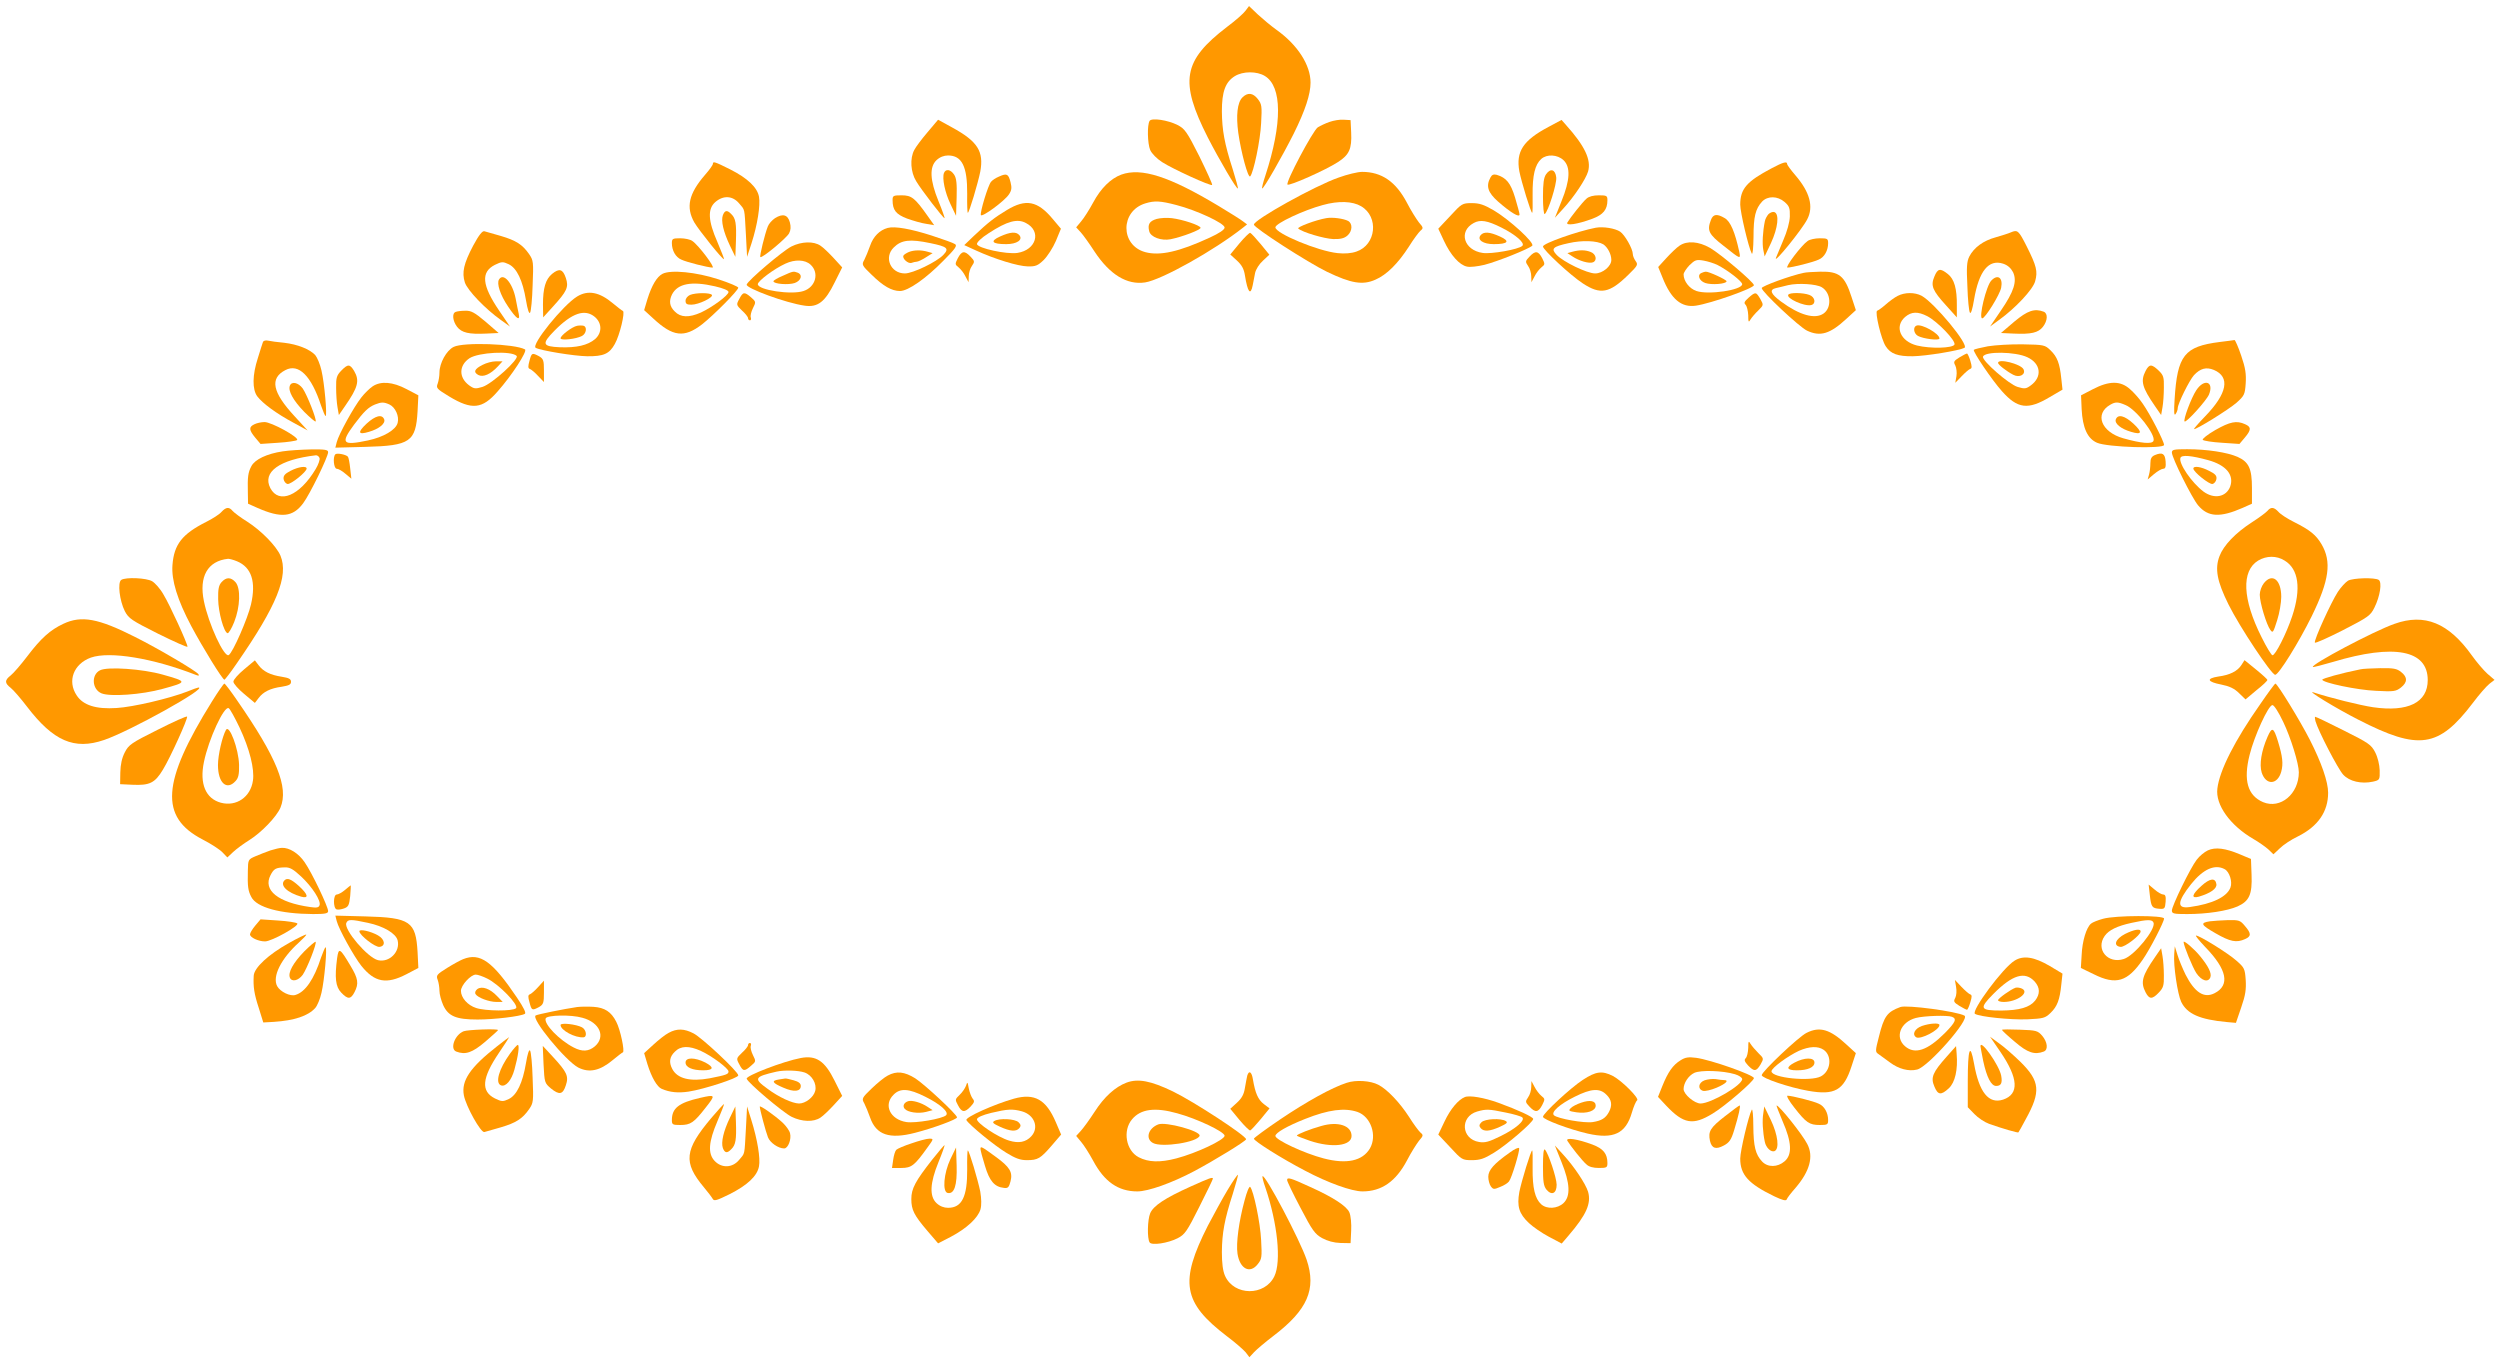 <?xml version="1.0" standalone="no"?>
<!DOCTYPE svg PUBLIC "-//W3C//DTD SVG 20010904//EN"
 "http://www.w3.org/TR/2001/REC-SVG-20010904/DTD/svg10.dtd">
<svg version="1.0" xmlns="http://www.w3.org/2000/svg"
 width="1280pt" height="698pt" viewBox="0 0 1280 698"
 preserveAspectRatio="xMidYMid meet">
<g transform="translate(0,698) scale(0.1,-0.1)"
fill="#ff9800" stroke="none">
<path d="M6377 6925 c-10 -14 -52 -51 -95 -83 -226 -173 -244 -278 -98 -566
58 -113 148 -267 154 -261 2 2 -10 45 -26 97 -43 133 -55 201 -56 298 0 101
18 150 66 180 42 26 113 26 154 1 89 -54 90 -243 3 -509 -12 -35 -19 -65 -17
-67 6 -6 104 166 162 281 59 119 86 202 86 261 0 90 -66 193 -174 270 -28 20
-71 56 -96 79 l-45 43 -18 -24z"/>
<path d="M6361 6481 c-26 -26 -33 -93 -21 -181 14 -99 50 -234 61 -223 17 18
52 184 56 273 5 87 3 97 -17 123 -25 32 -52 35 -79 8z"/>
<path d="M4749 6303 c-29 -34 -60 -75 -68 -91 -23 -43 -19 -113 10 -160 26
-44 141 -193 145 -189 2 1 -12 41 -31 87 -44 108 -47 175 -10 210 17 16 38 24
59 24 71 0 99 -56 98 -196 -1 -54 1 -98 3 -98 7 0 52 152 64 211 19 104 -13
155 -145 227 l-71 39 -54 -64z"/>
<path d="M5886 6361 c-13 -20 -11 -116 3 -149 8 -18 33 -44 61 -62 56 -36 249
-124 256 -117 3 3 -27 68 -65 146 -64 127 -75 142 -112 161 -49 25 -133 38
-143 21z"/>
<path d="M6808 6356 c-21 -7 -48 -20 -61 -28 -25 -17 -166 -282 -155 -293 8
-9 195 74 258 115 58 37 72 68 68 151 l-3 64 -35 2 c-19 2 -52 -4 -72 -11z"/>
<path d="M7928 6330 c-130 -69 -167 -126 -149 -227 11 -55 59 -213 66 -213 2
0 3 42 2 93 -1 99 12 154 44 183 29 26 83 23 114 -6 37 -35 34 -102 -10 -210
l-34 -85 43 47 c56 61 115 150 127 190 17 60 -17 131 -113 238 l-23 26 -67
-36z"/>
<path d="M3650 6141 c0 -6 -18 -31 -40 -56 -84 -97 -99 -166 -55 -244 25 -42
146 -193 152 -188 1 2 -14 41 -34 88 -48 109 -51 170 -10 205 41 35 88 32 121
-7 31 -37 27 -19 35 -159 l6 -115 23 70 c30 93 46 195 38 238 -9 48 -59 95
-148 140 -80 40 -88 42 -88 28z"/>
<path d="M9070 6118 c-127 -67 -160 -105 -160 -186 0 -39 43 -221 59 -250 5
-8 8 28 9 84 0 105 10 145 44 182 29 30 79 29 115 -2 24 -21 28 -31 27 -74 -1
-30 -14 -77 -34 -123 -17 -41 -34 -81 -37 -89 -15 -38 133 144 160 197 34 65
13 140 -61 226 -23 27 -42 52 -42 58 0 14 -20 9 -80 -23z"/>
<path d="M4833 6094 c-10 -27 5 -100 34 -160 l28 -59 3 94 c2 71 -1 99 -13
117 -18 27 -43 31 -52 8z"/>
<path d="M7916 6088 c-12 -17 -16 -47 -16 -116 0 -52 4 -91 9 -88 17 11 62
153 59 187 -4 41 -29 50 -52 17z"/>
<path d="M5741 6086 c-54 -20 -105 -70 -144 -143 -20 -37 -48 -81 -62 -97
l-25 -30 23 -25 c13 -14 45 -59 71 -99 78 -118 166 -172 259 -158 84 13 354
164 502 281 l20 16 -20 15 c-11 9 -67 44 -125 79 -253 152 -396 198 -499 161z
m283 -156 c101 -26 246 -93 246 -115 0 -11 -27 -29 -77 -52 -156 -72 -254 -94
-329 -74 -129 35 -129 211 1 250 46 14 76 13 159 -9z"/>
<path d="M5922 5859 c-37 -11 -47 -28 -38 -63 7 -30 62 -50 109 -41 60 12 157
49 154 59 -4 13 -91 42 -147 49 -25 3 -60 1 -78 -4z"/>
<path d="M6854 6071 c-119 -41 -434 -216 -434 -241 0 -16 276 -194 375 -242
123 -59 182 -69 247 -40 58 25 116 83 172 170 23 37 50 73 59 81 15 12 15 16
-8 42 -13 17 -41 61 -61 100 -57 109 -130 159 -230 159 -22 0 -76 -13 -120
-29z m115 -147 c92 -54 77 -198 -24 -232 -25 -9 -61 -12 -96 -8 -100 10 -319
101 -319 132 0 20 145 88 242 114 82 23 153 20 197 -6z"/>
<path d="M6790 5863 c-53 -9 -151 -46 -143 -53 20 -19 133 -52 179 -54 38 -1
57 4 73 18 26 23 27 62 3 75 -23 12 -81 20 -112 14z"/>
<path d="M5115 6076 c-17 -7 -35 -19 -41 -27 -15 -17 -57 -156 -52 -170 5 -14
123 73 144 106 14 21 15 34 8 62 -11 43 -19 47 -59 29z"/>
<path d="M7631 6071 c-24 -44 -13 -77 39 -123 64 -56 110 -84 110 -66 0 7 -11
46 -23 87 -23 75 -45 101 -94 116 -16 4 -25 0 -32 -14z"/>
<path d="M4570 5956 c0 -52 17 -73 74 -95 31 -11 75 -24 98 -27 l41 -7 -34 48
c-65 92 -82 105 -133 105 -42 0 -46 -2 -46 -24z"/>
<path d="M8123 5963 c-21 -18 -83 -97 -98 -122 -11 -19 53 -9 128 19 56 21 77
47 77 95 0 23 -4 25 -44 25 -28 0 -51 -6 -63 -17z"/>
<path d="M5156 5905 c-63 -38 -96 -63 -170 -133 l-49 -47 59 -27 c98 -45 216
-81 266 -82 40 -1 52 4 82 33 19 19 47 62 62 97 l26 63 -43 51 c-77 92 -137
103 -233 45z m97 -67 c81 -42 53 -138 -44 -153 -57 -8 -202 24 -207 45 -1 9
22 32 60 56 95 62 147 76 191 52z"/>
<path d="M5120 5769 c-53 -24 -42 -39 32 -39 54 0 87 22 67 46 -16 19 -46 17
-99 -7z"/>
<path d="M7425 5874 l-61 -65 29 -62 c34 -73 79 -124 118 -132 15 -4 55 1 89
9 67 17 229 82 245 98 14 14 -116 133 -197 181 -50 29 -73 37 -112 37 -49 0
-52 -2 -111 -66z m262 -59 c74 -37 123 -80 107 -94 -19 -18 -159 -43 -203 -36
-96 14 -125 110 -46 153 34 19 70 13 142 -23z"/>
<path d="M7581 5776 c-20 -24 13 -46 67 -46 74 0 85 15 32 39 -53 24 -83 26
-99 7z"/>
<path d="M3701 5878 c-10 -29 2 -83 36 -155 l28 -58 3 80 c3 90 -1 117 -24
139 -21 22 -33 20 -43 -6z"/>
<path d="M9055 5884 c-8 -9 -17 -25 -19 -37 -11 -54 -14 -115 -8 -146 l7 -34
33 70 c35 76 43 147 17 157 -8 3 -21 -2 -30 -10z"/>
<path d="M3968 5863 c-15 -10 -32 -29 -37 -43 -15 -38 -43 -152 -38 -156 8 -8
133 96 147 121 9 17 10 34 4 57 -11 39 -36 46 -76 21z"/>
<path d="M8760 5854 c-21 -54 -12 -73 64 -132 88 -70 89 -71 81 -31 -22 101
-45 155 -74 172 -40 24 -60 21 -71 -9z"/>
<path d="M4545 5813 c-41 -11 -74 -44 -90 -91 -9 -26 -23 -59 -30 -73 -14 -24
-12 -28 38 -76 59 -58 103 -83 145 -83 41 0 132 63 222 155 61 61 72 77 60 85
-8 6 -62 25 -120 44 -106 34 -189 49 -225 39z m219 -78 c87 -18 97 -27 66 -60
-34 -36 -156 -95 -197 -95 -73 0 -109 82 -57 133 39 39 83 44 188 22z"/>
<path d="M4654 5690 c-12 -5 -25 -13 -28 -18 -9 -15 24 -44 41 -38 8 3 20 6
26 6 7 0 28 10 47 22 l35 22 -25 7 c-34 10 -71 9 -96 -1z"/>
<path d="M8170 5814 c-93 -18 -270 -80 -270 -96 0 -17 141 -148 204 -189 90
-59 136 -51 233 44 48 47 51 52 37 71 -8 11 -14 27 -14 35 0 27 -41 99 -65
115 -26 17 -86 27 -125 20z m39 -85 c22 -15 41 -50 41 -80 0 -32 -44 -69 -83
-69 -41 0 -163 59 -197 95 -30 32 -21 42 61 60 70 16 146 13 178 -6z"/>
<path d="M8050 5691 l-25 -7 26 -17 c34 -23 86 -38 105 -30 23 9 16 43 -12 53
-28 11 -57 11 -94 1z"/>
<path d="M2423 5723 c-49 -93 -59 -138 -43 -189 13 -40 105 -136 184 -192 l47
-34 -55 81 c-89 131 -95 198 -22 235 35 17 41 17 71 3 41 -20 71 -82 88 -184
8 -48 16 -72 21 -64 5 7 11 70 13 139 5 121 4 129 -18 161 -34 49 -67 70 -145
93 -38 11 -76 22 -84 24 -10 3 -28 -19 -57 -73z"/>
<path d="M10295 5790 c-11 -5 -46 -16 -77 -25 -63 -17 -111 -52 -135 -98 -13
-26 -15 -54 -10 -153 2 -67 8 -128 13 -135 5 -8 13 18 21 66 25 148 75 209
149 185 24 -8 40 -23 51 -44 21 -46 5 -98 -63 -197 l-55 -81 45 33 c84 60 175
157 186 199 14 51 7 78 -43 178 -42 83 -47 87 -82 72z"/>
<path d="M6346 5734 l-47 -57 34 -31 c25 -23 36 -43 41 -76 14 -87 29 -106 40
-50 3 17 9 45 12 62 4 19 21 46 40 63 l33 31 -44 54 c-25 30 -49 56 -54 58 -4
1 -29 -23 -55 -54z"/>
<path d="M3440 5735 c0 -37 19 -72 48 -84 26 -13 138 -41 160 -41 15 0 -71
114 -103 136 -10 8 -39 14 -62 14 -39 0 -43 -2 -43 -25z"/>
<path d="M9255 5746 c-32 -22 -118 -136 -103 -136 22 0 134 28 160 41 29 12
48 47 48 84 0 23 -4 25 -43 25 -23 0 -52 -6 -62 -14z"/>
<path d="M4052 5718 c-45 -23 -223 -174 -229 -195 -6 -18 202 -95 297 -108 67
-10 105 20 153 118 l39 78 -43 47 c-24 26 -54 55 -68 64 -35 24 -97 22 -149
-4z m98 -93 c46 -42 26 -115 -36 -135 -62 -21 -234 5 -234 35 0 16 82 78 141
105 49 23 101 21 129 -5z"/>
<path d="M4008 5568 c-27 -11 -48 -24 -48 -28 0 -14 77 -20 109 -9 33 12 42
42 15 53 -22 8 -23 8 -76 -16z"/>
<path d="M8599 5722 c-14 -9 -44 -38 -67 -63 l-42 -46 22 -54 c44 -111 97
-155 171 -144 79 12 297 89 297 105 0 15 -171 160 -225 191 -58 33 -117 38
-156 11z m195 -99 c53 -27 126 -84 126 -98 0 -30 -172 -56 -234 -35 -36 12
-66 50 -66 85 0 9 14 30 30 47 28 27 35 30 71 24 23 -4 55 -14 73 -23z"/>
<path d="M8713 5583 c-25 -9 -14 -41 18 -52 32 -11 109 -5 109 9 0 8 -93 51
-107 49 -4 0 -14 -3 -20 -6z"/>
<path d="M4904 5658 c-15 -30 -15 -32 4 -47 11 -9 27 -29 35 -46 l16 -30 1 30
c0 17 7 41 16 53 15 22 15 25 -7 48 -30 32 -45 30 -65 -8z"/>
<path d="M7831 5666 c-22 -23 -22 -26 -7 -48 9 -12 16 -36 16 -53 l1 -30 16
30 c8 17 24 37 35 46 19 15 19 17 4 47 -20 38 -35 40 -65 8z"/>
<path d="M2827 5578 c-34 -28 -47 -73 -47 -158 l1 -65 50 55 c72 79 82 100 66
147 -15 45 -33 51 -70 21z"/>
<path d="M9904 5564 c-20 -47 -10 -71 61 -149 l54 -60 0 60 c1 87 -13 136 -46
162 -39 31 -52 29 -69 -13z"/>
<path d="M3392 5578 c-29 -15 -55 -59 -77 -129 l-17 -57 47 -43 c100 -93 158
-100 249 -30 59 46 186 174 186 188 0 5 -46 25 -102 43 -113 37 -244 50 -286
28z m269 -64 c43 -10 69 -21 69 -29 0 -17 -83 -78 -141 -105 -61 -27 -104 -26
-134 5 -27 26 -31 54 -14 88 29 55 99 69 220 41z"/>
<path d="M3533 5470 c-13 -6 -23 -18 -23 -30 0 -16 7 -20 30 -20 37 0 113 37
105 50 -8 12 -82 12 -112 0z"/>
<path d="M9235 5583 c-68 -14 -215 -68 -215 -78 0 -19 192 -199 232 -218 68
-32 118 -17 203 62 l47 43 -22 67 c-35 109 -63 132 -160 130 -36 -1 -74 -3
-85 -6z m93 -74 c47 -29 51 -104 9 -134 -44 -31 -123 -9 -218 61 -53 39 -62
61 -26 69 12 3 40 9 62 15 51 12 146 6 173 -11z"/>
<path d="M9156 5471 c-12 -18 82 -61 117 -53 26 6 21 41 -9 52 -32 12 -101 13
-108 1z"/>
<path d="M2555 5549 c-13 -20 6 -79 46 -138 42 -63 63 -78 55 -38 -3 12 -10
48 -16 79 -16 80 -63 134 -85 97z"/>
<path d="M10196 5544 c-26 -25 -67 -194 -47 -194 15 0 90 121 97 157 10 51
-17 71 -50 37z"/>
<path d="M2955 5462 c-72 -44 -238 -249 -212 -263 26 -14 196 -42 263 -43 84
-1 114 12 142 63 25 44 54 165 41 169 -5 2 -28 20 -51 39 -69 58 -127 69 -183
35z m91 -105 c37 -32 37 -81 1 -113 -38 -32 -95 -45 -180 -42 -91 4 -95 17
-27 86 89 90 155 112 206 69z"/>
<path d="M2955 5312 c-26 -5 -85 -50 -85 -64 0 -13 80 -4 110 12 22 12 27 46
8 52 -7 2 -22 2 -33 0z"/>
<path d="M3785 5449 c-16 -29 -15 -31 14 -59 17 -15 31 -33 31 -39 0 -6 4 -11
10 -11 5 0 7 7 4 15 -3 8 2 29 11 47 16 32 16 33 -10 56 -34 29 -41 28 -60 -9z"/>
<path d="M8953 5456 c-22 -20 -26 -27 -15 -37 6 -7 12 -31 13 -53 0 -36 2 -39
12 -21 7 11 24 31 40 46 27 27 27 27 10 58 -22 37 -24 38 -60 7z"/>
<path d="M9716 5465 c-16 -8 -43 -28 -61 -44 -18 -16 -38 -30 -44 -32 -13 -5
21 -148 44 -182 25 -39 62 -52 139 -51 68 1 237 29 264 43 26 14 -155 232
-220 267 -35 18 -85 18 -122 -1z m152 -104 c53 -28 146 -125 139 -145 -8 -19
-123 -22 -192 -5 -85 21 -117 97 -61 146 33 28 65 29 114 4z"/>
<path d="M9813 5313 c-20 -7 -15 -41 7 -53 28 -15 110 -25 110 -13 0 25 -91
76 -117 66z"/>
<path d="M2333 5383 c-20 -7 -15 -47 7 -76 24 -31 61 -39 149 -35 l64 3 -67
58 c-57 48 -74 57 -104 56 -20 0 -43 -3 -49 -6z"/>
<path d="M10313 5333 l-68 -58 65 -3 c89 -4 126 4 150 35 24 31 26 68 4 77
-47 18 -83 6 -151 -51z"/>
<path d="M1346 5228 c-3 -7 -14 -44 -26 -82 -28 -86 -29 -159 -3 -195 27 -36
99 -89 185 -135 l73 -40 -66 72 c-115 124 -129 195 -48 237 68 36 133 -29 183
-182 10 -29 20 -53 23 -53 9 0 -6 170 -21 233 -7 32 -22 67 -32 79 -28 30 -90
55 -159 63 -33 3 -70 8 -83 11 -13 3 -24 -1 -26 -8z"/>
<path d="M11365 5229 c-181 -23 -217 -68 -231 -293 -4 -66 -3 -87 5 -76 6 8
11 22 11 30 0 23 59 142 83 169 33 35 63 43 102 27 85 -36 69 -121 -46 -239
-32 -33 -57 -62 -56 -64 7 -6 178 100 218 135 40 36 43 42 47 99 3 48 -1 78
-23 142 -15 45 -31 80 -34 80 -3 -1 -37 -5 -76 -10z"/>
<path d="M2323 5204 c-37 -18 -73 -83 -73 -132 0 -17 -4 -42 -9 -56 -9 -23 -5
-27 59 -66 116 -70 169 -65 248 26 72 81 154 207 140 215 -53 29 -314 38 -365
13z m322 -46 c16 -15 -126 -144 -175 -159 -36 -11 -43 -10 -68 8 -54 40 -53
102 2 139 47 30 213 39 241 12z"/>
<path d="M2471 5112 c-42 -21 -49 -37 -22 -52 25 -13 63 4 100 44 l24 26 -34
0 c-19 0 -49 -8 -68 -18z"/>
<path d="M10178 5207 c-37 -7 -69 -15 -72 -18 -7 -7 92 -154 144 -212 80 -90
133 -97 245 -30 l65 38 -6 55 c-8 80 -21 113 -55 146 -29 28 -33 29 -142 31
-62 1 -142 -4 -179 -10z m202 -56 c69 -32 78 -100 18 -144 -24 -18 -32 -19
-68 -8 -44 13 -184 135 -177 155 9 28 166 26 227 -3z"/>
<path d="M10230 5122 c0 -9 42 -42 78 -61 32 -17 66 2 52 29 -15 27 -130 56
-130 32z"/>
<path d="M2711 5133 c-8 -29 -8 -39 2 -42 6 -2 26 -18 42 -36 l30 -31 0 59 c0
52 -3 60 -25 73 -36 19 -38 18 -49 -23z"/>
<path d="M10032 5150 c-29 -18 -31 -23 -21 -41 6 -12 9 -37 6 -55 l-6 -34 32
33 c18 19 38 36 44 38 10 3 10 12 1 42 -6 20 -14 37 -17 37 -3 0 -21 -9 -39
-20z"/>
<path d="M1747 5082 c-23 -24 -27 -36 -26 -88 0 -32 3 -77 7 -99 l7 -40 31 45
c68 98 76 131 47 181 -22 36 -32 36 -66 1z"/>
<path d="M10985 5080 c-26 -51 -18 -83 49 -180 l31 -45 7 40 c4 22 7 67 7 101
1 53 -2 63 -27 87 -36 34 -48 34 -67 -3z"/>
<path d="M1484 5005 c-10 -26 17 -75 73 -133 30 -30 56 -52 59 -50 7 8 -43
135 -66 169 -23 31 -57 38 -66 14z"/>
<path d="M1908 5002 c-15 -10 -41 -35 -58 -57 -38 -48 -116 -189 -126 -229
l-7 -28 154 4 c230 6 258 26 267 183 l4 81 -61 32 c-70 37 -131 42 -173 14z
m86 -93 c30 -14 51 -60 42 -94 -9 -36 -72 -73 -152 -90 -132 -28 -142 -15 -71
81 51 68 73 89 107 103 33 13 45 13 74 0z"/>
<path d="M1877 4811 c-48 -45 -44 -59 12 -42 52 15 86 43 78 64 -11 28 -45 19
-90 -22z"/>
<path d="M10715 4987 l-60 -31 3 -71 c5 -96 30 -151 79 -172 52 -23 343 -32
343 -11 0 18 -71 157 -109 211 -16 24 -46 58 -66 75 -48 43 -106 43 -190 -1z
m168 -81 c54 -22 155 -152 143 -183 -7 -18 -63 -13 -155 13 -113 32 -149 125
-66 172 26 15 39 15 78 -2z"/>
<path d="M10833 4833 c-8 -21 26 -49 78 -64 56 -17 60 -3 12 42 -45 41 -79 50
-90 22z"/>
<path d="M11245 4982 c-26 -39 -68 -152 -60 -160 8 -8 112 107 125 138 27 66
-24 84 -65 22z"/>
<path d="M1303 4808 c-30 -14 -29 -29 4 -69 l27 -32 89 6 c50 3 94 10 98 14
13 13 -133 93 -167 92 -16 0 -39 -5 -51 -11z"/>
<path d="M11342 4778 c-40 -23 -68 -46 -64 -50 5 -5 49 -12 99 -15 l89 -6 27
32 c34 40 34 55 2 69 -44 20 -77 13 -153 -30z"/>
<path d="M1447 4669 c-80 -12 -142 -41 -160 -76 -17 -32 -20 -54 -18 -135 l1
-57 47 -21 c122 -54 182 -48 235 23 35 47 128 238 128 262 0 12 -15 15 -87 14
-49 -1 -114 -5 -146 -10z m189 -34 c3 -8 -6 -34 -20 -57 -82 -137 -188 -181
-232 -97 -42 82 46 146 234 168 7 0 15 -6 18 -14z"/>
<path d="M1487 4569 c-29 -15 -37 -25 -35 -42 2 -12 11 -23 20 -25 17 -3 98
62 98 79 0 15 -43 9 -83 -12z"/>
<path d="M11120 4663 c0 -27 103 -233 134 -270 51 -61 113 -64 229 -13 l47 21
0 80 c0 100 -16 134 -74 160 -53 23 -156 39 -258 39 -68 0 -78 -2 -78 -17z
m186 -39 c91 -25 133 -75 113 -134 -20 -55 -82 -67 -137 -27 -60 45 -129 145
-118 173 6 16 55 12 142 -12z"/>
<path d="M11230 4581 c0 -17 81 -82 98 -79 9 2 18 13 20 25 3 17 -6 27 -37 42
-42 22 -81 27 -81 12z"/>
<path d="M1717 4654 c-14 -14 -8 -74 7 -74 8 0 28 -11 45 -26 l30 -25 -6 53
c-3 29 -8 56 -12 60 -10 11 -56 20 -64 12z"/>
<path d="M11033 4650 c-17 -7 -23 -18 -23 -42 0 -18 -3 -44 -7 -58 l-7 -25 33
28 c18 15 39 27 47 27 11 0 14 10 12 37 -3 41 -17 49 -55 33z"/>
<path d="M1134 4359 c-10 -12 -46 -35 -78 -51 -123 -62 -165 -115 -173 -221
-6 -77 25 -178 96 -312 58 -109 160 -275 170 -275 3 0 33 39 65 86 203 293
265 445 222 549 -21 49 -98 128 -170 174 -34 21 -67 46 -75 55 -18 22 -34 20
-57 -5z m80 -253 c74 -31 98 -105 71 -221 -16 -70 -93 -247 -114 -259 -23 -14
-103 158 -127 276 -26 126 19 206 124 217 7 0 27 -5 46 -13z"/>
<path d="M1134 3999 c-14 -16 -18 -35 -17 -87 1 -67 29 -169 48 -174 5 -2 21
24 34 57 31 78 34 173 7 204 -24 27 -48 27 -72 0z"/>
<path d="M11609 4364 c-7 -8 -43 -35 -79 -58 -85 -55 -145 -118 -166 -173 -25
-65 -13 -129 46 -248 57 -115 220 -360 239 -360 18 0 121 166 187 300 90 184
103 279 50 369 -28 47 -58 72 -142 114 -32 16 -68 39 -78 51 -23 25 -39 27
-57 5z m88 -254 c72 -43 86 -144 39 -285 -30 -90 -86 -200 -101 -200 -5 0 -31
42 -56 93 -98 195 -104 339 -17 392 42 25 94 26 135 0z"/>
<path d="M11591 3994 c-12 -15 -21 -41 -21 -59 0 -40 34 -153 54 -180 13 -18
15 -14 35 49 12 37 21 91 21 120 0 88 -46 124 -89 70z"/>
<path d="M621 4011 c-20 -13 -9 -106 18 -160 20 -38 34 -47 171 -116 83 -41
150 -71 150 -66 0 16 -91 215 -123 267 -16 29 -43 59 -58 68 -29 17 -134 22
-158 7z"/>
<path d="M12022 4007 c-13 -8 -36 -33 -52 -57 -34 -52 -123 -247 -118 -260 2
-5 66 24 143 63 130 67 142 75 162 116 29 58 40 130 22 142 -21 13 -131 10
-157 -4z"/>
<path d="M324 3786 c-66 -31 -114 -73 -185 -167 -32 -42 -70 -86 -84 -97 -32
-25 -32 -39 0 -64 14 -11 52 -55 84 -97 134 -175 241 -222 393 -170 131 44
536 269 484 269 -3 0 -29 -9 -58 -21 -90 -35 -276 -79 -361 -84 -105 -7 -171
14 -204 64 -50 74 -16 162 72 194 96 34 320 -3 539 -89 14 -5 17 -4 12 4 -10
16 -205 131 -325 191 -188 95 -274 111 -367 67z"/>
<path d="M12260 3786 c-106 -37 -430 -209 -418 -221 2 -2 48 10 103 26 314 94
485 61 485 -93 0 -115 -101 -165 -280 -139 -67 10 -220 48 -305 76 -41 14 114
-81 230 -140 310 -159 411 -144 586 86 32 43 70 86 85 98 l26 20 -36 31 c-19
17 -55 59 -80 94 -119 167 -242 217 -396 162z"/>
<path d="M1250 3553 c-30 -25 -55 -53 -55 -63 0 -10 25 -38 55 -63 l55 -46 19
25 c24 32 60 50 119 58 36 6 47 11 47 25 0 15 -11 20 -47 26 -59 9 -95 27
-119 59 l-19 25 -55 -46z"/>
<path d="M11476 3575 c-21 -32 -59 -51 -119 -59 -63 -10 -56 -27 16 -41 41 -8
67 -20 91 -44 l33 -32 56 47 c32 25 57 49 56 53 0 3 -26 27 -58 53 l-59 48
-16 -25z"/>
<path d="M512 3548 c-46 -23 -41 -98 8 -118 44 -18 205 -7 313 23 128 35 128
37 0 73 -102 29 -283 42 -321 22z"/>
<path d="M12085 3553 c-99 -20 -195 -47 -195 -53 0 -15 178 -53 275 -57 92 -5
102 -3 128 17 34 27 34 53 1 79 -22 18 -40 21 -108 20 -44 -1 -90 -3 -101 -6z"/>
<path d="M1085 3388 c-257 -413 -269 -591 -48 -706 43 -22 89 -52 102 -66 l25
-26 30 28 c17 16 54 43 83 61 62 39 139 119 159 166 43 104 -19 256 -222 549
-32 47 -62 86 -65 86 -4 0 -33 -42 -64 -92z m141 -132 c52 -110 78 -214 69
-273 -12 -84 -85 -134 -164 -113 -78 21 -110 97 -87 208 24 118 104 290 127
276 7 -4 31 -48 55 -98z"/>
<path d="M1157 3243 c-19 -34 -41 -129 -41 -180 0 -92 45 -132 90 -82 15 16
19 35 18 83 -2 81 -50 209 -67 179z"/>
<path d="M11574 3377 c-133 -189 -210 -342 -221 -434 -11 -84 66 -190 185
-259 26 -15 59 -38 75 -52 l27 -26 33 31 c17 17 59 45 93 61 102 51 154 126
154 223 0 56 -34 154 -93 270 -51 100 -167 289 -177 289 -3 0 -37 -46 -76
-103z m116 -93 c39 -81 80 -214 80 -258 0 -111 -94 -190 -183 -153 -79 34
-102 111 -69 242 24 97 96 255 117 255 8 0 32 -37 55 -86z"/>
<path d="M11610 3208 c-32 -73 -43 -142 -30 -184 22 -66 81 -63 100 5 11 41 7
77 -17 156 -22 71 -30 75 -53 23z"/>
<path d="M808 3244 c-136 -68 -149 -77 -169 -116 -15 -29 -22 -62 -23 -103
l-1 -60 64 -3 c87 -4 114 9 155 77 38 62 128 261 124 272 -2 4 -69 -26 -150
-67z"/>
<path d="M11855 3288 c16 -54 116 -246 142 -274 32 -35 93 -49 153 -36 34 8
35 9 34 58 -1 29 -10 67 -23 92 -20 39 -33 48 -161 112 -77 39 -142 70 -146
70 -3 0 -2 -10 1 -22z"/>
<path d="M1385 2626 c-22 -8 -57 -21 -77 -30 -37 -16 -38 -17 -39 -74 -2 -82
1 -103 18 -135 27 -53 148 -86 316 -87 62 0 77 3 77 15 0 23 -83 197 -120 250
-31 46 -79 76 -117 74 -10 0 -36 -6 -58 -13z m156 -133 c58 -54 104 -126 95
-148 -4 -12 -15 -14 -48 -9 -164 23 -243 86 -203 163 17 33 27 39 73 40 26 1
43 -9 83 -46z"/>
<path d="M1457 2473 c-26 -25 12 -63 85 -84 41 -11 36 11 -12 55 -39 35 -59
43 -73 29z"/>
<path d="M11304 2626 c-17 -8 -43 -29 -57 -48 -32 -41 -127 -236 -127 -260 0
-16 10 -18 78 -18 102 0 205 16 258 39 60 27 76 61 72 162 l-3 81 -57 24 c-74
31 -125 38 -164 20z m86 -96 c25 -13 41 -65 30 -94 -18 -48 -92 -84 -208 -100
-68 -10 -66 26 7 118 61 76 121 103 171 76z"/>
<path d="M11271 2444 c-49 -44 -54 -66 -13 -55 60 18 93 41 90 64 -5 34 -33
31 -77 -9z"/>
<path d="M1767 2424 c-15 -13 -35 -24 -43 -24 -18 0 -19 -69 -1 -76 8 -3 25 0
39 5 22 8 26 17 31 63 2 29 4 54 3 55 0 1 -14 -10 -29 -23z"/>
<path d="M11007 2398 c7 -62 11 -68 49 -71 27 -2 29 1 32 36 2 27 -1 37 -12
37 -8 0 -28 11 -45 26 l-30 25 6 -53z"/>
<path d="M1724 2264 c10 -40 88 -181 126 -229 68 -85 129 -96 231 -43 l61 32
-4 81 c-9 157 -37 177 -267 183 l-154 4 7 -28z m160 -9 c80 -17 143 -54 152
-90 14 -58 -43 -115 -101 -101 -53 13 -175 156 -162 190 8 20 23 20 111 1z"/>
<path d="M1840 2212 c0 -20 81 -83 103 -80 33 4 28 39 -8 59 -37 21 -95 34
-95 21z"/>
<path d="M10768 2276 c-26 -7 -54 -18 -62 -25 -24 -20 -45 -90 -48 -161 l-4
-66 66 -32 c114 -57 173 -39 251 75 37 53 109 193 109 210 0 17 -247 17 -312
-1z m258 -20 c13 -33 -98 -169 -152 -186 -82 -27 -146 50 -98 118 21 30 64 51
138 67 81 18 106 18 112 1z"/>
<path d="M10880 2198 c-50 -26 -62 -61 -23 -66 21 -3 103 60 103 79 0 16 -34
10 -80 -13z"/>
<path d="M1307 2241 c-15 -18 -27 -38 -27 -45 0 -16 43 -36 77 -36 34 0 177
80 165 92 -5 5 -49 12 -99 15 l-89 6 -27 -32z"/>
<path d="M11315 2263 c-52 -8 -47 -18 28 -61 76 -44 108 -50 152 -30 32 14 32
29 -1 67 -24 29 -30 31 -87 30 -34 -1 -75 -4 -92 -6z"/>
<path d="M1480 2152 c-106 -59 -179 -127 -181 -168 -3 -56 2 -92 26 -165 l23
-74 54 3 c105 7 175 30 212 71 10 11 25 46 32 78 15 63 30 233 21 233 -3 0
-13 -24 -23 -52 -36 -112 -81 -177 -131 -192 -27 -9 -78 16 -94 45 -26 49 20
141 112 224 22 20 39 38 37 40 -2 2 -42 -17 -88 -43z"/>
<path d="M11291 2131 c111 -114 128 -195 48 -236 -54 -28 -102 3 -149 95 -15
31 -34 76 -41 100 l-14 45 -3 -39 c-5 -58 17 -206 36 -246 30 -61 94 -90 234
-103 l46 -4 27 79 c22 63 26 93 23 141 -4 57 -7 63 -47 98 -42 38 -189 129
-207 129 -6 0 16 -26 47 -59z"/>
<path d="M1557 2108 c-56 -58 -83 -107 -73 -133 9 -24 43 -17 66 14 23 34 73
161 66 169 -3 2 -29 -20 -59 -50z"/>
<path d="M11180 2157 c0 -18 46 -130 65 -159 27 -40 61 -50 72 -22 8 20 -10
57 -53 109 -30 37 -84 83 -84 72z"/>
<path d="M1726 2074 c-13 -100 -8 -146 21 -176 34 -36 49 -35 68 2 23 44 19
70 -21 136 -54 91 -60 94 -68 38z"/>
<path d="M11034 2080 c-67 -97 -75 -129 -49 -180 19 -37 34 -38 68 -2 23 24
27 36 26 88 0 32 -3 77 -7 99 l-7 40 -31 -45z"/>
<path d="M2371 2069 c-13 -5 -50 -25 -82 -45 -53 -33 -57 -38 -48 -61 5 -13 9
-39 9 -56 0 -18 9 -50 19 -73 26 -57 66 -74 176 -74 85 0 219 16 242 29 8 4
-5 31 -40 83 -126 187 -189 232 -276 197z m123 -99 c59 -28 164 -136 148 -152
-16 -16 -156 -15 -204 1 -44 14 -78 53 -78 88 0 28 50 83 76 83 10 0 36 -9 58
-20z"/>
<path d="M2444 1916 c-10 -8 -14 -18 -9 -26 11 -18 69 -40 107 -40 l32 0 -29
30 c-36 38 -77 53 -101 36z"/>
<path d="M10314 2061 c-60 -37 -224 -259 -202 -272 24 -15 180 -31 267 -28 83
4 92 6 120 33 34 33 47 66 55 146 l6 55 -65 39 c-80 47 -136 56 -181 27z m104
-107 c27 -31 28 -63 2 -97 -28 -35 -80 -50 -173 -51 -110 0 -115 10 -42 84 99
100 163 119 213 64z"/>
<path d="M10320 1923 c-24 -8 -90 -55 -90 -64 0 -5 13 -9 29 -9 68 0 134 48
94 68 -10 5 -25 7 -33 5z"/>
<path d="M2755 1926 c-16 -18 -36 -35 -42 -37 -10 -3 -10 -13 -2 -41 11 -42
13 -43 49 -24 22 13 25 21 25 75 0 34 0 61 0 60 0 0 -13 -15 -30 -33z"/>
<path d="M10015 1928 c4 -21 2 -45 -4 -57 -10 -18 -8 -23 21 -41 18 -11 36
-20 39 -20 3 0 11 17 17 38 9 29 9 38 -1 41 -6 2 -27 20 -45 39 l-33 35 6 -35z"/>
<path d="M2955 1824 c-68 -10 -201 -37 -212 -43 -27 -14 153 -233 218 -267 56
-28 110 -17 177 39 23 19 46 37 51 39 11 4 -13 118 -34 157 -26 51 -59 72
-116 76 -30 2 -67 1 -84 -1z m27 -55 c89 -24 120 -97 64 -146 -32 -27 -65 -29
-109 -6 -74 38 -154 121 -143 149 7 17 130 20 188 3z"/>
<path d="M2870 1732 c0 -27 75 -67 118 -63 19 2 14 39 -8 51 -30 16 -110 25
-110 12z"/>
<path d="M9730 1824 c-68 -25 -84 -47 -110 -152 -19 -73 -19 -78 -2 -89 9 -7
36 -26 59 -43 44 -33 96 -47 139 -36 58 15 273 260 242 276 -40 22 -296 56
-328 44z m264 -50 c26 -10 19 -27 -36 -83 -90 -90 -154 -111 -204 -68 -54 46
-24 124 55 145 41 11 162 15 185 6z"/>
<path d="M9840 1727 c-36 -13 -52 -43 -29 -58 22 -13 119 37 119 63 0 12 -49
9 -90 -5z"/>
<path d="M2374 1700 c-46 -18 -72 -91 -38 -104 47 -18 82 -6 148 50 36 31 66
58 66 60 0 8 -156 2 -176 -6z"/>
<path d="M3424 1692 c-18 -9 -53 -37 -79 -61 l-47 -43 17 -57 c21 -67 49 -116
73 -126 42 -18 84 -22 138 -14 78 12 254 69 254 83 0 19 -186 193 -229 215
-48 25 -85 26 -127 3z m165 -93 c55 -25 141 -89 141 -105 0 -14 -11 -18 -97
-35 -99 -18 -165 -2 -191 48 -18 34 -14 62 13 88 30 31 73 32 134 4z"/>
<path d="M3510 1540 c0 -25 35 -40 90 -40 54 0 58 15 11 40 -54 27 -101 27
-101 0z"/>
<path d="M9250 1692 c-40 -19 -230 -199 -230 -217 0 -15 141 -63 238 -80 136
-24 182 2 222 126 l22 67 -47 43 c-85 79 -137 95 -205 61z m87 -87 c45 -31 37
-109 -14 -136 -52 -28 -253 -8 -253 26 0 17 83 78 141 105 53 23 97 25 126 5z"/>
<path d="M9187 1539 c-45 -24 -40 -39 13 -39 55 0 90 15 90 40 0 27 -51 27
-103 -1z"/>
<path d="M10250 1707 c0 -3 30 -31 66 -61 65 -56 101 -68 148 -50 24 9 19 49
-8 81 -23 26 -30 28 -115 31 -50 2 -91 2 -91 -1z"/>
<path d="M2545 1623 c-138 -108 -184 -176 -170 -251 11 -57 87 -193 105 -188
8 2 46 13 84 24 78 23 111 44 145 93 22 32 23 40 18 161 -2 69 -8 132 -13 139
-5 8 -13 -16 -21 -64 -17 -102 -47 -164 -88 -184 -30 -14 -36 -14 -71 3 -73
37 -67 104 21 234 30 44 53 80 52 80 -1 0 -29 -21 -62 -47z"/>
<path d="M10243 1593 c91 -134 96 -215 13 -243 -74 -24 -123 37 -149 185 -20
111 -32 76 -32 -92 l0 -132 34 -35 c19 -20 53 -42 75 -50 67 -24 148 -47 150
-44 2 2 19 32 38 68 78 141 73 194 -27 293 -36 35 -86 79 -111 96 l-45 33 54
-79z"/>
<path d="M8951 1615 c-1 -23 -6 -46 -13 -53 -9 -9 -6 -17 12 -37 31 -32 42
-32 64 5 17 30 17 31 -11 58 -15 15 -33 36 -40 47 -10 18 -12 15 -12 -20z"/>
<path d="M3830 1629 c0 -6 -14 -24 -31 -39 -29 -28 -30 -30 -14 -59 19 -37 26
-38 60 -8 26 22 26 23 10 55 -9 18 -14 39 -11 47 3 8 1 15 -4 15 -6 0 -10 -5
-10 -11z"/>
<path d="M2611 1585 c-57 -79 -77 -150 -46 -162 25 -9 54 26 69 81 19 68 27
126 17 126 -4 0 -22 -20 -40 -45z"/>
<path d="M10140 1623 c0 -5 7 -38 14 -75 18 -84 41 -128 66 -128 26 0 33 15
26 53 -10 53 -107 190 -106 150z"/>
<path d="M2783 1530 c5 -93 5 -95 38 -123 43 -35 61 -31 76 16 16 47 6 68 -67
147 l-51 55 4 -95z"/>
<path d="M9967 1570 c-72 -81 -83 -107 -63 -153 18 -44 34 -46 74 -9 32 30 47
95 40 177 l-3 39 -48 -54z"/>
<path d="M4100 1563 c-90 -17 -282 -91 -277 -106 7 -22 186 -173 230 -195 53
-26 113 -28 148 -4 14 9 44 38 68 64 l43 47 -39 78 c-50 101 -94 131 -173 116z
m19 -74 c38 -13 64 -58 55 -94 -8 -33 -50 -65 -83 -65 -35 1 -103 32 -162 76
-72 52 -67 61 46 87 39 9 112 7 144 -4z"/>
<path d="M3988 1453 c-41 -6 -34 -18 23 -42 55 -24 89 -20 89 9 0 13 -11 22
-37 29 -21 6 -40 10 -43 9 -3 0 -17 -3 -32 -5z"/>
<path d="M8604 1551 c-39 -24 -64 -60 -93 -132 l-22 -55 42 -45 c89 -94 137
-102 237 -41 62 37 212 166 212 182 0 16 -221 94 -296 104 -39 5 -55 3 -80
-13z m279 -71 c20 -6 37 -17 37 -25 0 -31 -158 -124 -213 -125 -31 0 -87 47
-87 74 0 31 25 69 55 83 33 15 144 12 208 -7z"/>
<path d="M8728 1449 c-33 -12 -37 -45 -9 -54 11 -3 42 4 70 16 49 21 66 39 37
39 -7 0 -26 2 -42 5 -16 2 -41 -1 -56 -6z"/>
<path d="M4545 1473 c-16 -8 -53 -38 -82 -66 -50 -48 -52 -52 -38 -76 7 -14
21 -47 30 -73 31 -89 99 -112 230 -78 94 24 215 69 215 79 0 15 -166 169 -214
200 -55 34 -95 39 -141 14z m192 -108 c77 -38 123 -79 107 -95 -18 -18 -156
-42 -203 -35 -84 13 -119 88 -66 140 34 35 78 32 162 -10z"/>
<path d="M4650 1342 c-22 -7 -30 -25 -18 -39 15 -18 69 -26 109 -16 l34 9 -26
17 c-33 22 -79 35 -99 29z"/>
<path d="M6386 1473 c-2 -10 -8 -38 -12 -63 -5 -33 -16 -53 -41 -76 l-34 -31
47 -57 c26 -31 51 -55 55 -54 5 2 29 28 54 58 l45 55 -29 22 c-30 23 -44 56
-56 126 -6 39 -20 49 -29 20z"/>
<path d="M8104 1451 c-63 -41 -204 -172 -204 -189 0 -14 137 -65 229 -86 132
-30 195 0 226 107 9 31 21 59 27 63 14 9 -78 101 -124 125 -55 28 -87 24 -154
-20z m121 -76 c27 -26 31 -54 13 -88 -17 -32 -38 -45 -83 -52 -43 -7 -182 18
-199 35 -16 16 30 57 107 95 84 42 128 45 162 10z"/>
<path d="M8095 1334 c-21 -7 -45 -19 -53 -28 -13 -13 -10 -15 29 -21 54 -8 99
7 99 34 0 25 -29 31 -75 15z"/>
<path d="M5768 1437 c-58 -22 -114 -72 -164 -150 -26 -40 -58 -84 -71 -98
l-23 -25 25 -30 c14 -16 42 -60 62 -97 57 -107 128 -157 226 -157 56 0 177 43
292 104 105 56 265 154 265 163 0 18 -266 192 -375 245 -112 54 -178 67 -237
45z m259 -157 c103 -28 243 -95 243 -115 0 -21 -144 -89 -247 -116 -84 -22
-143 -20 -193 6 -65 34 -83 136 -34 194 44 53 117 63 231 31z"/>
<path d="M5930 1223 c-51 -20 -67 -73 -27 -95 45 -25 230 4 239 37 6 24 -174
73 -212 58z"/>
<path d="M6895 1436 c-75 -24 -205 -96 -340 -187 -74 -50 -135 -95 -135 -99 0
-12 143 -102 262 -164 117 -62 239 -106 294 -106 98 0 171 51 228 159 20 39
48 83 61 100 23 26 23 30 8 42 -9 8 -36 44 -59 81 -48 74 -112 141 -157 164
-40 21 -115 26 -162 10z m55 -149 c69 -24 102 -121 64 -187 -38 -64 -119 -82
-237 -51 -100 26 -247 95 -247 115 0 16 61 51 152 87 121 48 202 58 268 36z"/>
<path d="M6765 1215 c-55 -15 -125 -43 -125 -49 0 -3 30 -14 67 -27 114 -38
213 -26 213 25 0 53 -69 76 -155 51z"/>
<path d="M4946 1421 c-5 -13 -19 -34 -33 -47 -23 -22 -24 -24 -8 -53 19 -37
34 -39 65 -6 19 21 21 27 10 40 -7 9 -16 33 -20 53 -6 34 -7 35 -14 13z"/>
<path d="M7840 1415 c0 -17 -7 -41 -16 -53 -15 -22 -15 -25 7 -48 30 -32 45
-30 65 8 15 30 15 32 -4 47 -11 9 -27 30 -35 46 l-16 30 -1 -30z"/>
<path d="M3585 1359 c-110 -25 -145 -53 -145 -114 0 -23 4 -25 43 -25 53 0 70
12 130 89 52 66 51 68 -28 50z"/>
<path d="M5192 1355 c-100 -28 -252 -96 -244 -110 14 -24 143 -130 204 -167
47 -29 72 -38 105 -38 57 0 70 8 128 75 l48 56 -27 63 c-50 117 -109 150 -214
121z m40 -65 c65 -18 89 -84 48 -128 -28 -30 -64 -37 -113 -22 -58 17 -168 91
-165 110 2 9 28 21 73 32 84 20 109 21 157 8z"/>
<path d="M5090 1240 c-11 -7 -5 -13 30 -29 53 -24 83 -26 99 -7 9 11 8 18 -4
30 -18 18 -100 22 -125 6z"/>
<path d="M7500 1363 c-33 -13 -74 -61 -104 -125 l-32 -67 61 -65 c59 -64 62
-66 111 -66 41 0 63 7 113 38 64 39 201 156 201 173 0 10 -77 46 -179 83 -72
26 -147 39 -171 29z m208 -79 c42 -8 81 -20 86 -25 16 -15 -33 -58 -111 -96
-59 -29 -79 -35 -110 -30 -92 15 -99 130 -10 156 46 13 59 13 145 -5z"/>
<path d="M7585 1234 c-12 -12 -13 -19 -4 -30 16 -19 46 -17 99 7 35 16 41 22
30 29 -25 16 -107 12 -125 -6z"/>
<path d="M9187 1309 c60 -77 77 -89 130 -89 39 0 43 2 43 25 0 37 -19 72 -48
84 -26 13 -138 41 -160 41 -7 0 8 -27 35 -61z"/>
<path d="M3642 1256 c-138 -164 -145 -227 -38 -355 20 -24 40 -50 45 -59 7
-13 20 -9 87 24 91 46 141 93 150 142 8 41 -8 138 -39 237 l-22 70 -6 -115
c-8 -140 -4 -122 -35 -159 -34 -41 -89 -43 -125 -5 -36 38 -31 98 14 203 20
47 35 86 34 88 -2 1 -31 -31 -65 -71z"/>
<path d="M3890 1314 c0 -13 31 -130 42 -157 11 -28 53 -57 83 -57 20 0 38 47
30 78 -3 13 -20 37 -38 54 -40 37 -117 91 -117 82z"/>
<path d="M8832 1265 c-76 -59 -87 -78 -77 -126 9 -39 30 -46 71 -24 28 15 38
29 53 79 23 75 34 126 28 126 -3 0 -37 -25 -75 -55z"/>
<path d="M9127 1239 c47 -107 50 -171 10 -205 -36 -31 -86 -32 -115 -1 -34 36
-44 77 -45 181 0 55 -4 92 -8 84 -16 -29 -59 -211 -59 -250 0 -83 42 -129 174
-193 42 -20 61 -25 64 -16 2 7 22 33 45 59 73 85 94 161 60 225 -25 49 -143
197 -157 197 -2 0 12 -36 31 -81z"/>
<path d="M3738 1259 c-34 -70 -47 -128 -37 -157 10 -26 22 -28 43 -6 23 22 27
49 24 139 l-3 80 -27 -56z"/>
<path d="M9028 1279 c-6 -34 -3 -95 8 -146 6 -29 31 -53 49 -47 27 11 18 83
-18 159 l-34 70 -5 -36z"/>
<path d="M4667 1126 c-37 -12 -72 -27 -78 -33 -6 -6 -13 -29 -16 -52 l-6 -41
48 0 c52 0 68 13 133 104 33 45 33 46 10 46 -13 0 -54 -11 -91 -24z"/>
<path d="M8025 1139 c15 -25 77 -104 98 -121 12 -12 35 -18 63 -18 40 0 44 2
44 25 0 48 -21 74 -77 95 -75 28 -139 38 -128 19z"/>
<path d="M4774 1044 c-88 -112 -108 -150 -108 -203 0 -56 14 -83 83 -164 l54
-63 66 34 c81 43 138 96 151 140 6 22 5 54 -1 91 -12 59 -57 211 -64 211 -2 0
-4 -44 -3 -97 1 -141 -27 -197 -98 -197 -21 0 -42 8 -59 24 -37 35 -34 102 10
210 19 46 33 86 31 87 -1 1 -29 -31 -62 -73z"/>
<path d="M5020 1098 c0 -7 10 -46 23 -87 23 -78 49 -108 97 -113 21 -3 26 3
34 34 12 47 -4 73 -77 126 -71 52 -77 55 -77 40z"/>
<path d="M7730 1079 c-81 -57 -110 -90 -110 -124 0 -17 6 -39 13 -49 12 -16
16 -17 48 -3 19 7 39 20 45 28 14 17 56 157 52 170 -2 6 -24 -4 -48 -22z"/>
<path d="M7995 1030 c44 -108 47 -175 10 -210 -31 -29 -85 -32 -114 -6 -32 29
-45 84 -44 184 1 50 0 92 -2 92 -7 0 -55 -158 -66 -213 -13 -73 -2 -111 49
-159 20 -19 66 -51 102 -70 l66 -35 35 41 c91 106 117 164 100 224 -12 40 -71
129 -127 190 l-43 47 34 -85z"/>
<path d="M4866 1045 c-34 -72 -42 -167 -14 -173 34 -7 49 39 46 139 l-3 94
-29 -60z"/>
<path d="M7900 1008 c0 -78 3 -100 18 -119 27 -32 52 -19 52 25 0 36 -43 163
-60 180 -7 7 -10 -25 -10 -86z"/>
<path d="M6285 887 c-27 -45 -72 -128 -101 -183 -146 -288 -128 -393 97 -565
43 -32 86 -70 97 -83 l19 -25 24 26 c13 14 58 52 100 84 173 132 220 238 169
389 -34 101 -213 440 -226 428 -2 -3 4 -29 15 -59 62 -183 82 -377 46 -453
-49 -103 -207 -102 -253 2 -11 25 -16 64 -16 122 1 97 13 165 56 298 16 52 28
95 26 97 -2 2 -26 -33 -53 -78z"/>
<path d="M6096 905 c-133 -60 -191 -99 -207 -137 -14 -33 -16 -129 -3 -149 10
-17 94 -4 143 21 37 19 48 34 111 160 39 77 70 142 70 145 0 10 -16 4 -114
-40z"/>
<path d="M6590 938 c0 -7 31 -71 69 -143 60 -115 73 -133 110 -154 28 -15 60
-24 94 -25 l52 -1 3 64 c2 35 -2 77 -9 93 -13 32 -83 78 -201 131 -102 47
-118 51 -118 35z"/>
<path d="M6372 833 c-29 -107 -44 -219 -36 -272 12 -78 64 -105 104 -53 20 25
22 35 17 122 -4 89 -39 255 -56 273 -5 5 -18 -27 -29 -70z"/>
</g>
</svg>
